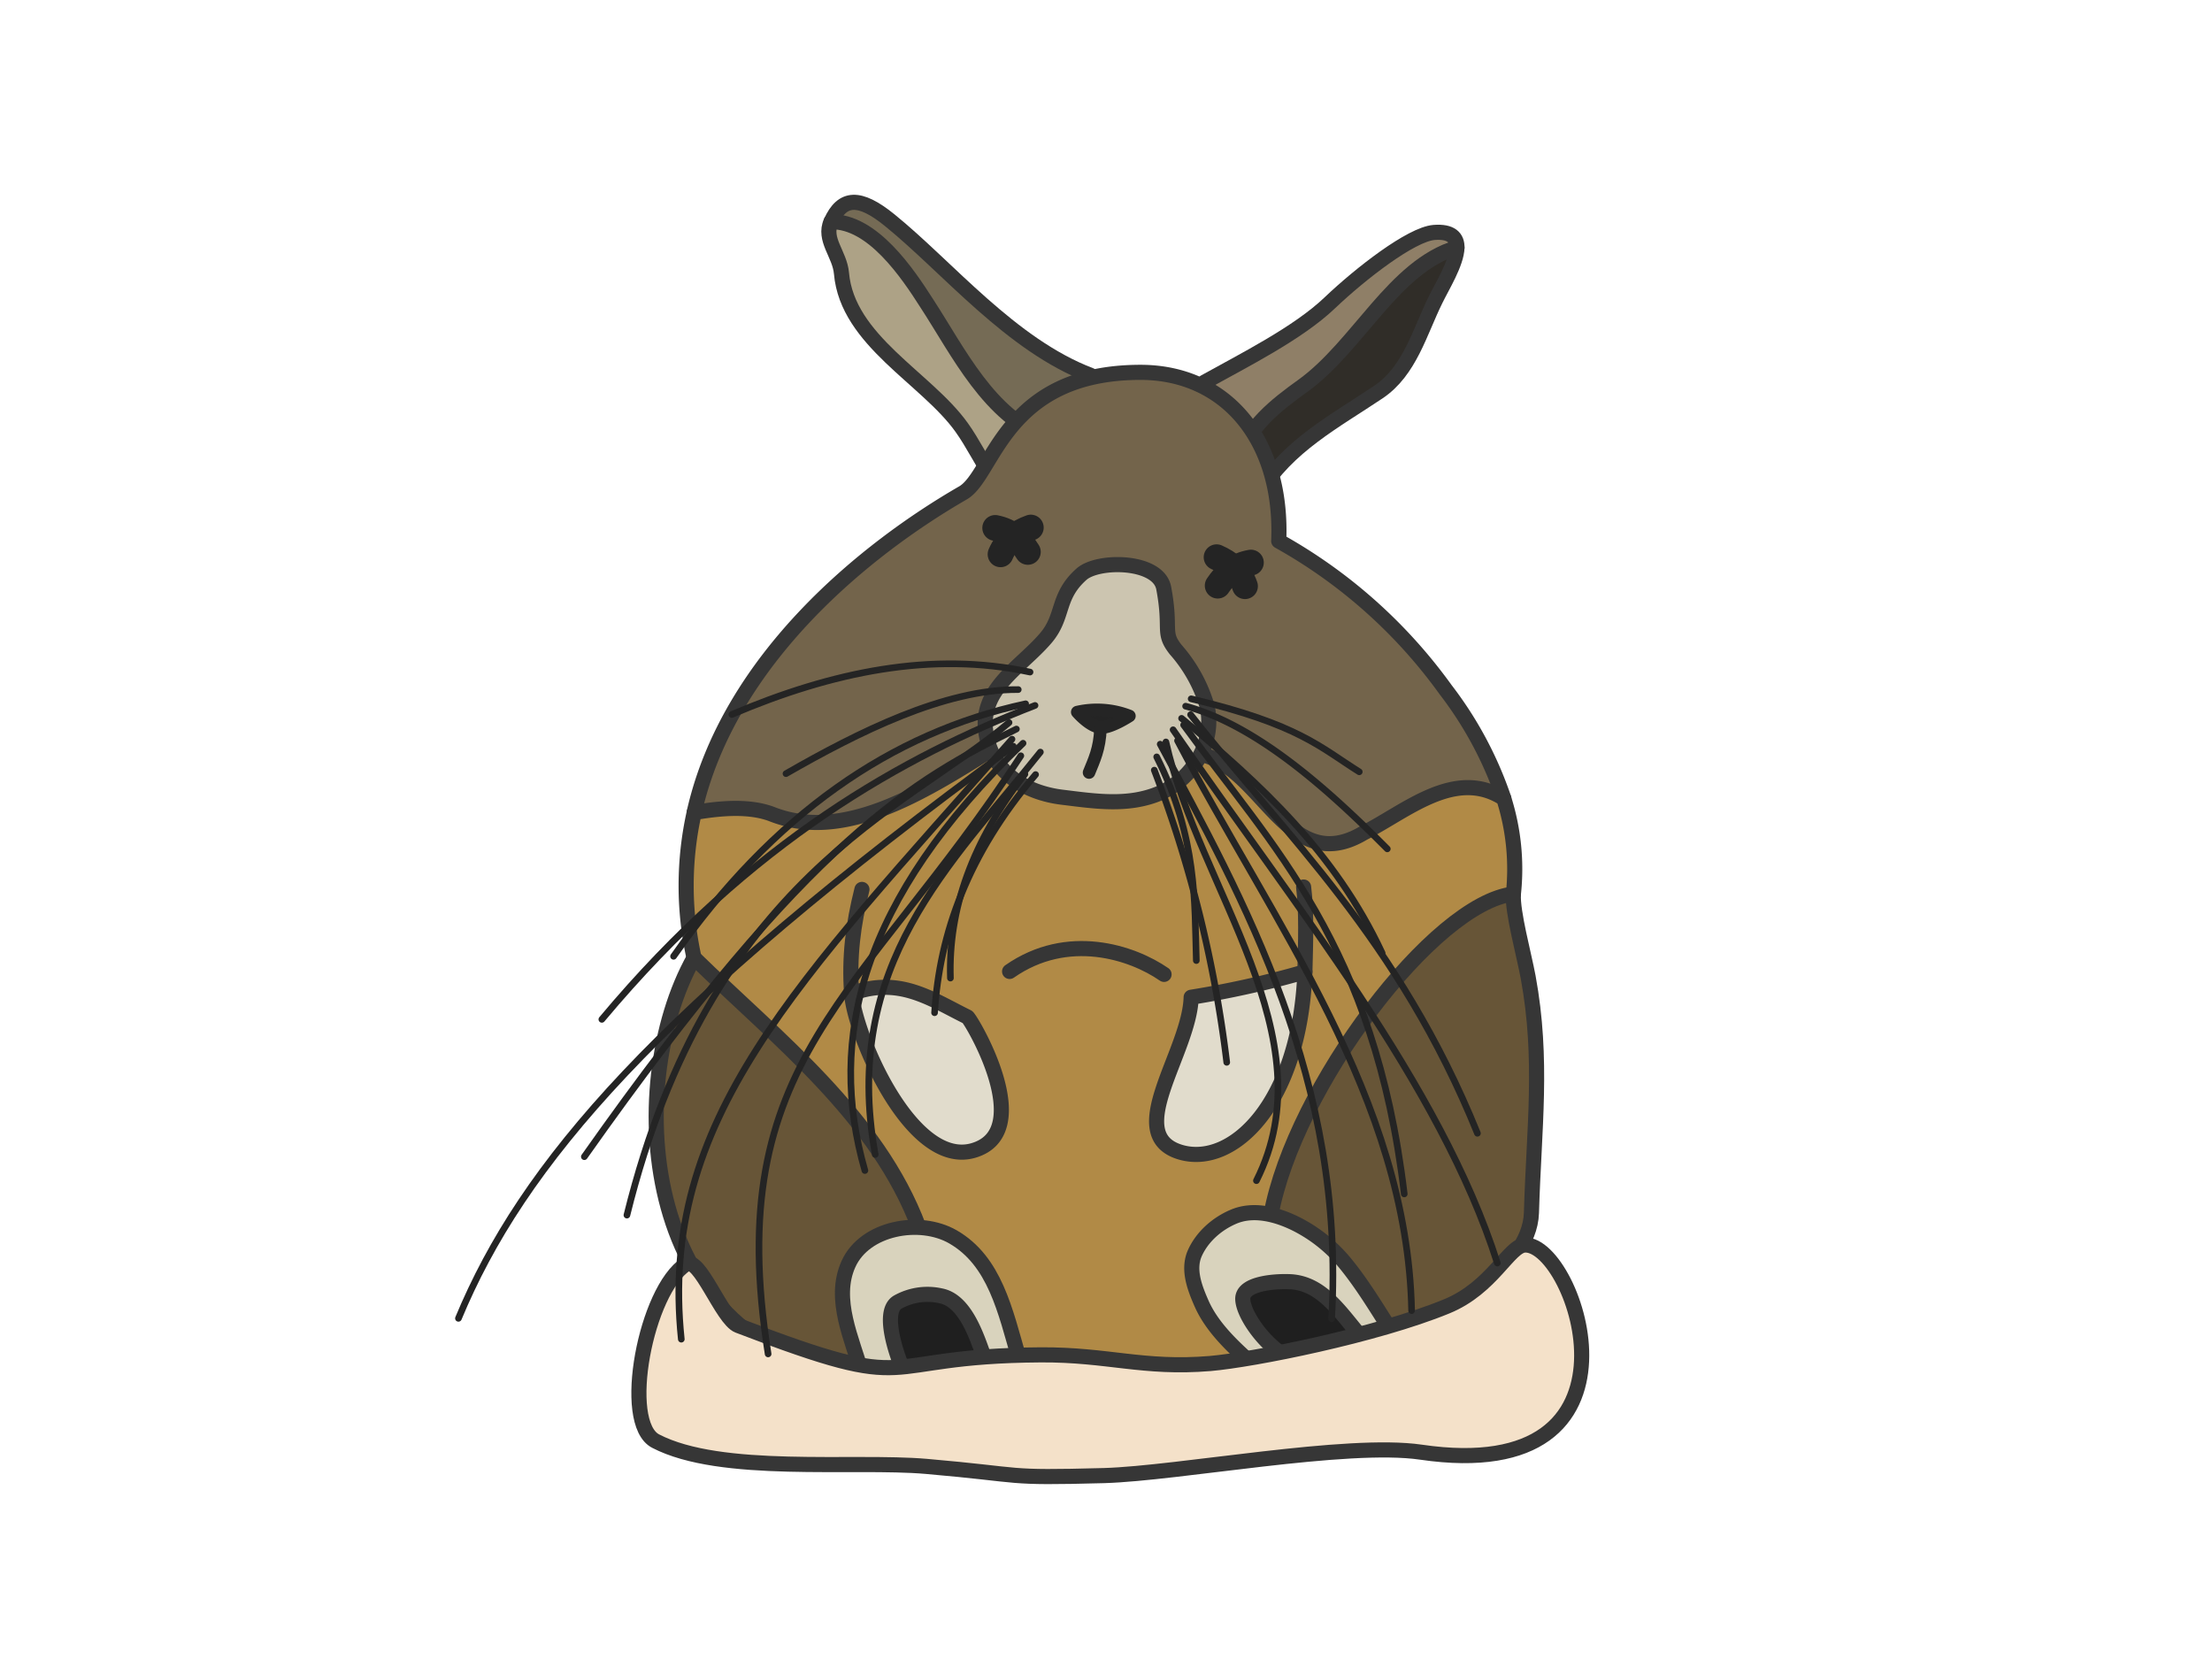 <svg xmlns="http://www.w3.org/2000/svg" width="1200" height="900"><g stroke="#363636" stroke-linecap="round" stroke-linejoin="round" stroke-width="8.2"><path fill="#756b55" d="M591.6 203.6c-43.2-16.4-77.5-58.7-109-84.2-16.4-13.3-25.7-12.7-31.8 1L570.3 273z"/><path fill="#ada286" d="M563.7 280.9c-21.8-7-30-32.3-42-49-19.1-26.8-62-47.1-65.2-83.6-.9-10.5-10-18.3-5.7-28 22.6-.4 41.6 28 52 44.3 17.4 26.7 33.6 61 65.5 73.2 8.4 24.5-.3 32.4-4.6 43z"/></g><g stroke="#363636" stroke-linecap="round" stroke-linejoin="round" stroke-width="8.2"><path fill="#8f7f67" d="M653.5 207.3c20.8-11.6 50.7-26.5 68-43.1 16.5-15.7 44-37.1 56.5-38.1 9.4-.7 12.5 2.9 12.4 8.3l-125 135.5Z"/><path fill="#302d28" d="M672 249.9c4.4-18 20.6-30.4 34.8-40.6 30-21.6 49.3-64.8 83.6-75-.2 8.5-8.2 21.2-11.7 28.5-8.5 17.2-13.9 38.4-30.8 49.8-23.5 15.8-49.7 29.5-64.7 54.8-3.8 6.3-7 14-15.5 13.3-1.4-10.7-3.3-21.5 4.3-30.8z"/></g><path fill="#73644b" stroke="#363636" stroke-linecap="round" stroke-linejoin="round" stroke-width="8.2" d="M815.8 433.1a204.3 204.3 0 0 0-31.6-59 278.5 278.5 0 0 0-90.5-80.6c2.3-54-28-91.5-75-91.5-74.3 0-79.4 55.7-96.3 65.4-52 30-127 89.8-145.8 173.3 148 129 294.4 94.6 439.2-7.6z"/><path fill="#b18a46" stroke="#363636" stroke-linecap="round" stroke-linejoin="round" stroke-width="8.2" d="M821 485a126 126 0 0 0-5.2-51.8c-26.4-17.1-53.2 7.2-76.1 18.7-40.7 24.3-54.5-35.2-88.3-42.7l-114-2.2c-37.6 23.7-80 49.7-118.3 34.8-12-4.7-27.5-3.6-42.5-1a182 182 0 0 0-.1 78.8c14.8 116.4 64.4 190.8 176.3 218 45.7 5.4 71.6 4.9 125.9 2C773 673.8 787.7 590 821 485z"/><path fill="none" stroke="#363636" stroke-linecap="round" stroke-linejoin="round" stroke-width="8.2" d="M462 539c-1.4-20 .8-37.4 5.6-56.5"/><path fill="#675537" stroke="#363636" stroke-linecap="round" stroke-linejoin="round" stroke-width="8.2" d="M467.7 745.6C348 734.4 337 590 376.5 519.6c45 44 99.4 85.9 122 146.3"/><path fill="#d9d3bd" stroke="#363636" stroke-linecap="round" stroke-linejoin="round" stroke-width="8.2" d="M553 737.6c-7.7-26.7-13.3-53.5-36-66.6-18-10.4-47.8-5-56.7 14.7-8.7 19.2 2.1 41 7.4 59.9 33.5 1.9 59.9-2.5 85.3-8z"/><path fill="#675537" stroke="#363636" stroke-linecap="round" stroke-linejoin="round" stroke-width="8.2" d="M755.3 722.9c25.5-8.6 74.5-33 75.5-65 1.3-45.5 6.5-83-1.8-127.9-2.3-12.4-8.6-35.2-8-45-43 4.8-118.7 104.8-131.5 174"/><path fill="#d9d3bd" stroke="#363636" stroke-linecap="round" stroke-linejoin="round" stroke-width="8.2" d="M678.8 739.5c-10.2-9.1-21.2-19.5-26.8-32-3.8-8.6-7.8-18.7-3.8-27.7 4-8.9 12-15.9 20.9-19.7 10.9-4.7 23.6-1.3 33.9 3.8a82.5 82.5 0 0 1 26.6 21.2c9.7 11.8 17.5 25 25.7 37.8a420 420 0 0 1-76.5 16.6z"/><path fill="#ccc5b0" stroke="#363636" stroke-linecap="round" stroke-linejoin="round" stroke-width="8.2" d="M637.8 352.4a81.4 81.4 0 0 1 17 30.6c4.7 20-8.4 40-25.7 47.3-17.2 7.3-35.5 4.3-52.8 2.2-20-2.4-38.5-13.6-41.5-35.5-3.3-23.5 19-35 32.5-50.8 10.2-11.9 5.7-22.5 19.4-34.7 9-8 41.7-7.7 44.6 7.5 4.3 22.8-1 23.9 6.5 33.4z"/><path fill="#e1dccc" stroke="#363636" stroke-linecap="round" stroke-linejoin="round" stroke-width="8.2" d="M462 539c1.4 21.7 32.1 94.6 65.8 85.2 35.5-10-1.1-71.5-3-72.5-20.2-10-37-22.1-62.8-12.7zm184.2 2c-.8 29.7-37.5 74.4-6 84 28.4 8.6 65-26.4 67.7-97.8a509 509 0 0 1-61.7 13.8z"/><path fill="none" stroke="#363636" stroke-linecap="round" stroke-linejoin="round" stroke-width="8.2" d="M707.9 527.2c.4-16.1 1-32.5-.7-46"/><path fill="#1f1f1f" stroke="#363636" stroke-width="8.2" d="M491.2 746c-3.7-7.6-13.6-34.1-4.2-39.6a33 33 0 0 1 23.4-3.4c16.5 3.2 22.2 33 25.6 38.1a279.9 279.9 0 0 1-44.8 5zm209.3-8.8c-12.4-5-26-23.2-26.3-32.4-.3-8.6 17.4-9.8 25.2-9.5 19.2.6 29.5 19.8 42 33.4a403 403 0 0 1-41 8.5z"/><path fill="#f4e1c9" stroke="#363636" stroke-linecap="round" stroke-linejoin="round" stroke-width="8.2" d="M564.6 735c-93.3.6-62.9 23-164.1-15.9-8.8-3.4-21-38-28.3-33.3-21.8 14-35.7 86.1-16.5 96 35.4 18.4 107 10.3 146.7 13.7 55.4 4.8 41 6.5 96.5 5 40.7-1.2 131.8-18.6 172-12.7 129.4 18.9 84-112.9 56.5-112.4-8.8.1-17.7 23.1-42.6 33.3-38.2 15.7-105 29-128.3 31-36.4 3-55.3-4.9-91.9-4.7z"/><path fill="none" stroke="#363636" stroke-linecap="round" stroke-width="8.2" d="M547.7 527c31.5-22 66.5-10.4 83.8 1.6"/><path fill="#242424" stroke="#252525" stroke-linecap="round" stroke-linejoin="round" stroke-width="6.8" d="M584.4 386.3a48.3 48.3 0 0 1 28.3 2.1s-10.1 6.6-15.5 6.3c-6-.4-12.8-8.4-12.8-8.4z"/><path fill="none" stroke="#252525" stroke-linecap="round" stroke-width="6.8" d="M597 395.1c-.4 11.2-3.5 17.3-6.2 24"/><path fill="none" stroke="#242424" stroke-linecap="round" stroke-width="14" d="M557.6 299.4c-4-6.4-9.1-11.3-17.7-13m120.7 31.3c4.2-6.3 9.5-11 18-12.5"/><g fill="none" stroke="#242424" stroke-linecap="round" stroke-width="3.6"><path d="M549 401C431.6 534 357.2 607.4 369.6 726.5"/><path d="M416.7 734.5C391.3 574.4 467.5 542.3 553.8 410"/><path d="M469.2 635c-20.5-71.2-2.6-147 85.8-231.8"/><path d="M474.8 626.3c-18.6-103 41-157.3 89.6-218.3M340.1 659.2c45.3-183 150.6-219.5 207.3-267.2"/><path d="M248.7 715.2c34.6-83.2 106.2-167.8 301-310.4M326.5 553c81.4-97.3 164.1-142.7 235-170.3"/><path d="M317 627.5c122.7-174 179.4-204.8 234.4-232M397 387.6c54.5-23.2 108.6-34.4 161.8-23m-132.4 55.1c39.2-22.5 86-45.9 126-45.6"/><path d="M365.4 518.8c54-76.9 118-121.3 191-137M507 549.4c2.7-42.8 17.9-85.9 54.8-129.2"/><path d="M515.6 530.6c-1.2-37.3 11.8-74.2 40.4-110.6"/></g><g fill="none" stroke="#242424" stroke-linecap="round" stroke-width="3.6"><path d="M636.4 395.9c66.5 96.3 145.1 192.5 175.9 289.3M645.9 387.7c51.3 65.5 112.8 121.5 155.6 227.1"/><path d="M749.8 517c-25.6-54.8-66.4-92-108.8-127.3m5.2-10.6c58.6 13.9 70.4 26.6 91.2 39.6M765.8 711c-2.4-115.3-75.2-210.2-127-309.2m42.8 238.7c39.2-78.1-31.4-158.7-49.1-238"/><path d="M722.4 715.4c7.6-129.2-47.8-227.4-93-311.7m132.4 244c-16.1-135-72-188.8-119.7-254.4"/><path d="M649 521.1c-1-31.7.6-66.4-21.5-110.5"/><path d="M665.5 576.3a667.6 667.6 0 0 0-39.3-158.5m126.4 42.7c-31.9-32.1-70.7-67-109.4-77.4"/></g><path fill="none" stroke="#242424" stroke-linecap="round" stroke-width="14" d="M559.2 286.2c-7.1 2.6-13 6.5-16.4 14.5m117.2 1.6c7 3.1 12.6 7.5 15.4 15.7"/></svg>